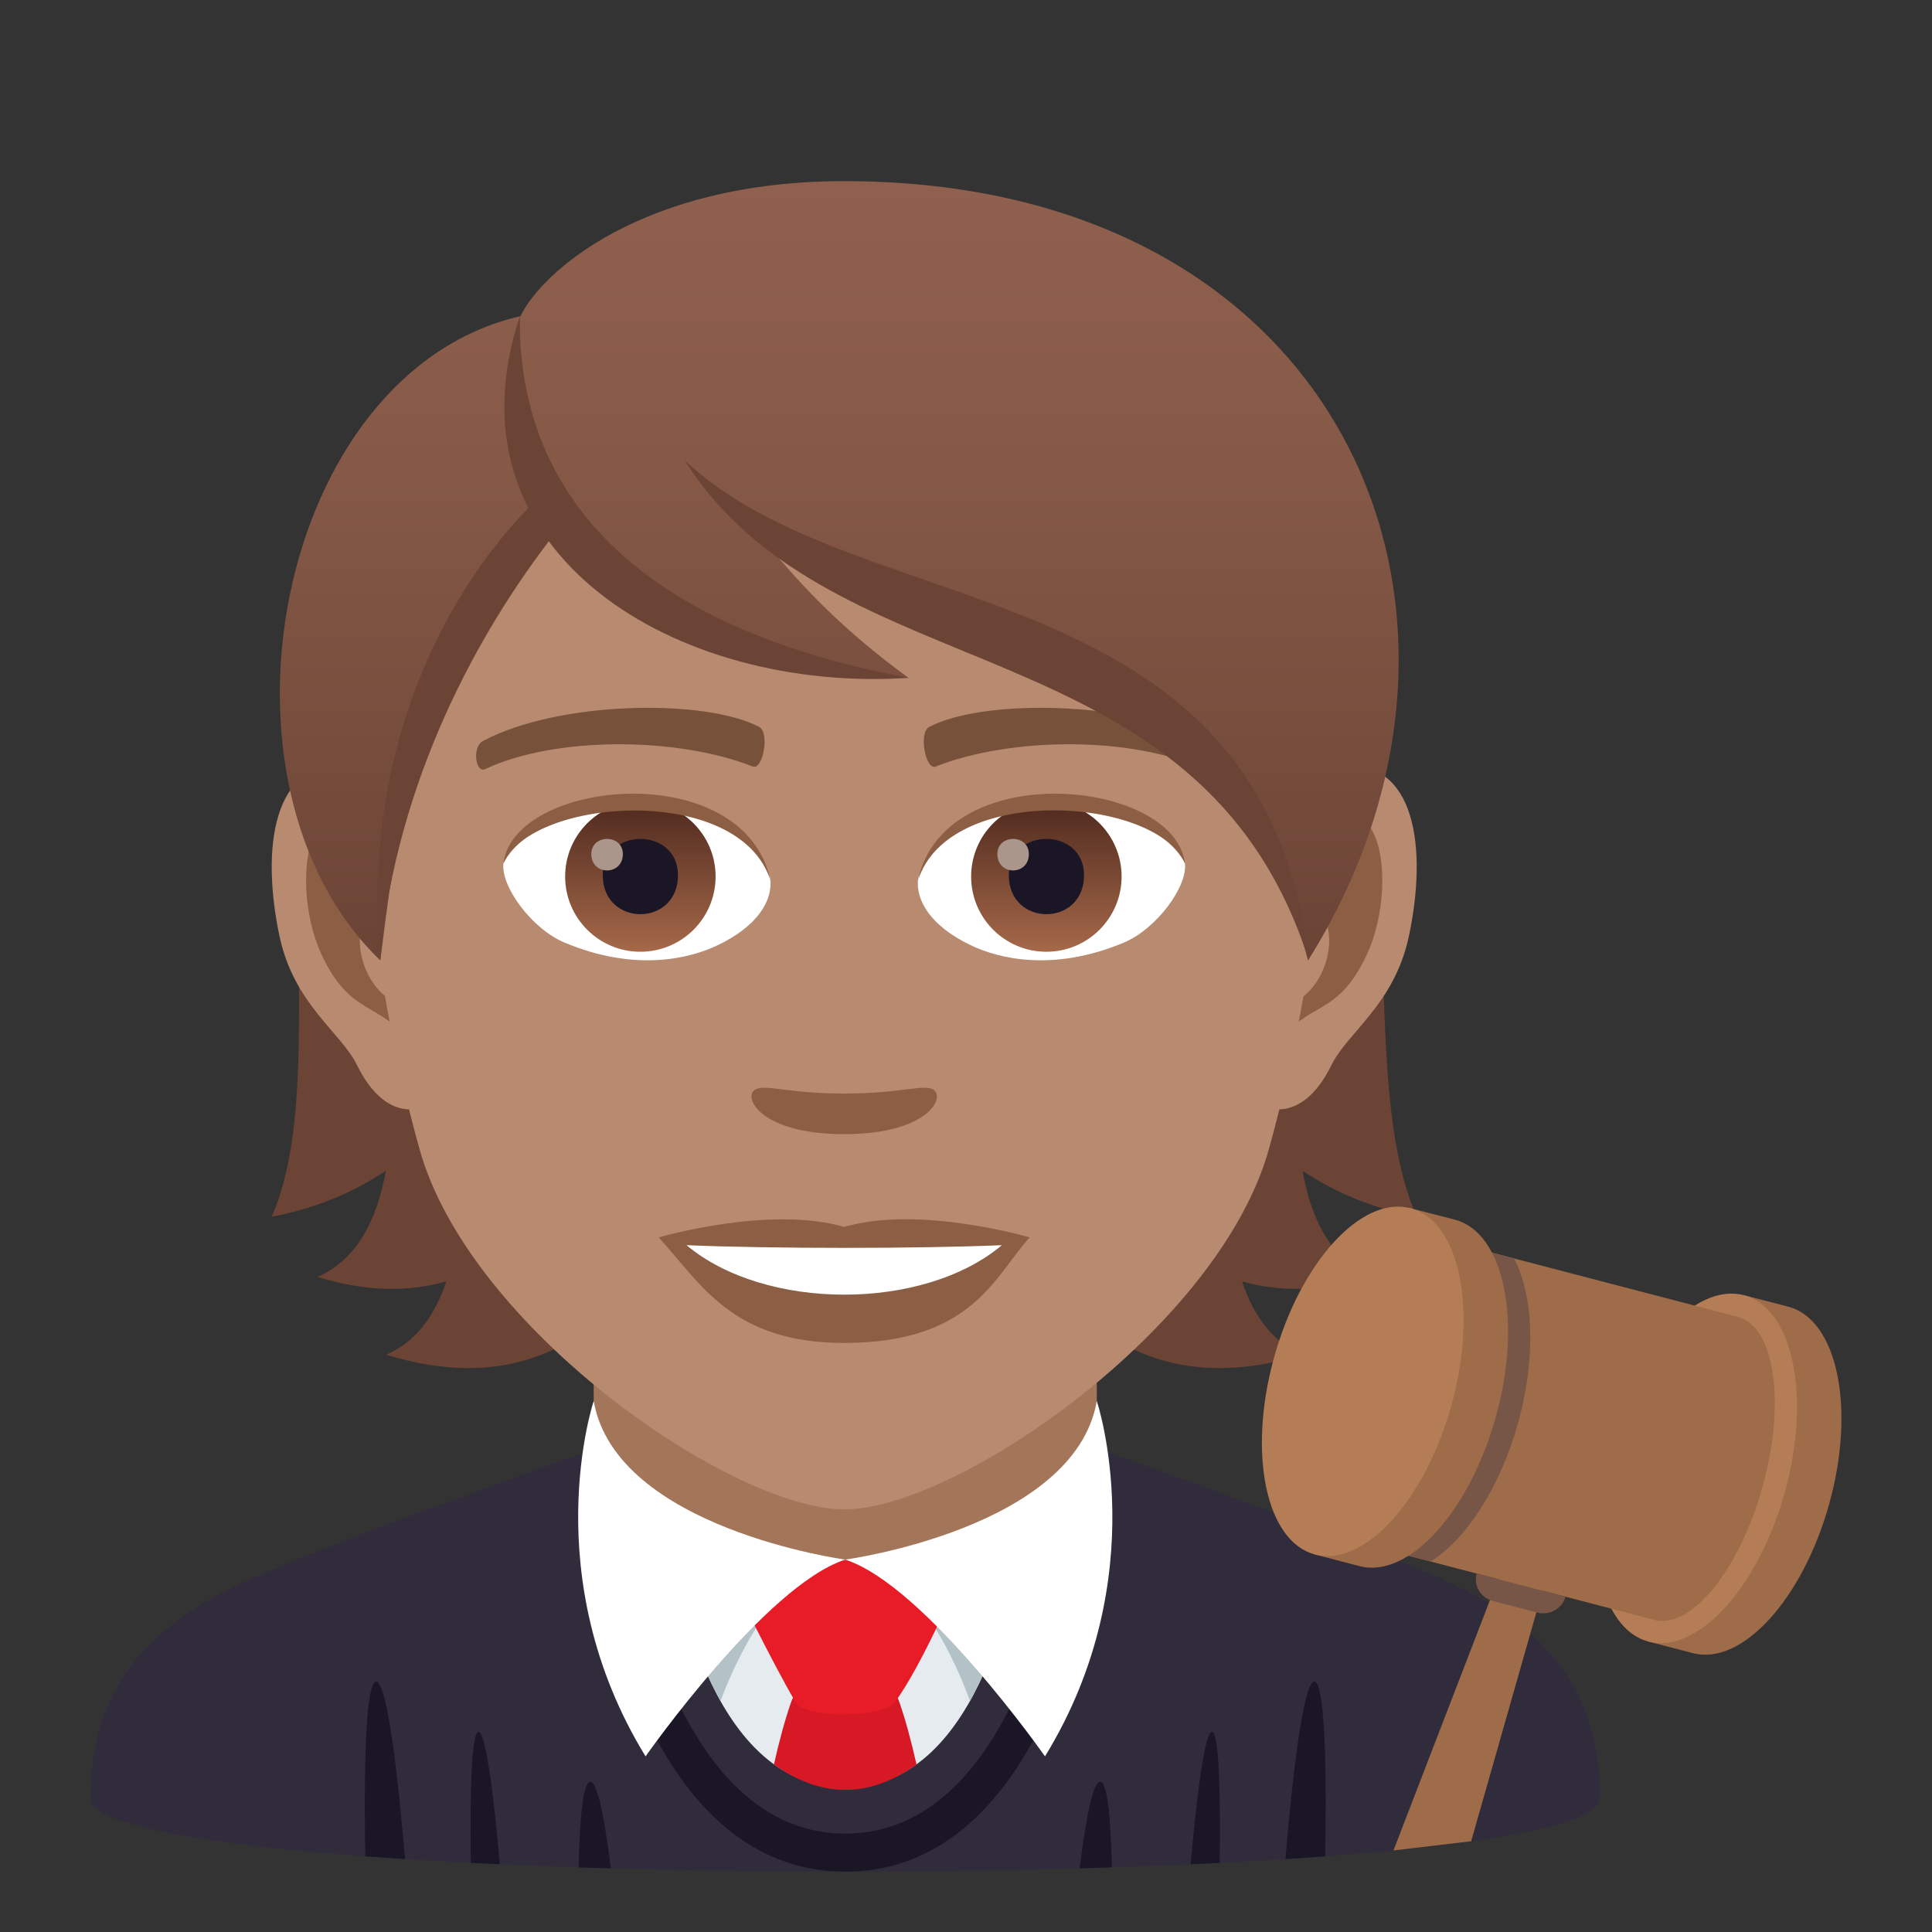 <?xml version="1.0" encoding="utf-8"?>
<!-- Generator: Adobe Illustrator 15.0.0, SVG Export Plug-In . SVG Version: 6.00 Build 0)  -->
<!DOCTYPE svg PUBLIC "-//W3C//DTD SVG 1.1//EN" "http://www.w3.org/Graphics/SVG/1.1/DTD/svg11.dtd">
<svg version="1.1" id="Layer_1" xmlns:x="http://ns.adobe.com/Extensibility/1.0/" xmlns:i="http://ns.adobe.com/AdobeIllustrator/10.0/" xmlns:graph="http://ns.adobe.com/Graphs/1.0/"
	 xmlns="http://www.w3.org/2000/svg" xmlns:xlink="http://www.w3.org/1999/xlink" xmlns:a="http://ns.adobe.com/AdobeSVGViewerExtensions/3.0/"
	 x="0px" y="0px" width="64px" height="64px" viewBox="0 0 64 64" enable-background="new 0 0 64 64" xml:space="preserve">
<rect x="0" y="0" width="64" height="64" fill="#333333" stroke="none"/>
<path fill="#302C3B" d="M7.432,52.717c2.502-1.287,12.235-4.707,12.235-4.707l16.666-0.029c0,0,9.806,3.441,12.292,4.734
	C52.24,54.586,53,57.143,53,59.559c0,3.254-50,3.254-50,0C3,57.139,3.807,54.582,7.432,52.717z"/>
<polygon fill="#A3765A" points="19.667,49.947 28,54.779 36.333,49.947 36.333,41.912 19.667,41.912 "/>
<path fill="#1A1626" d="M40.147,57.369c-0.203-0.01-0.456,1.586-0.705,4.387l0.962-0.045C40.44,58.93,40.352,57.381,40.147,57.369"
	/>
<path fill="#1A1626" d="M12.456,55.703c-0.289,0.018-0.42,2.076-0.355,5.791l1.315,0.09C13.103,57.84,12.753,55.688,12.456,55.703"
	/>
<path fill="#1A1626" d="M36.832,61.859c-0.037-1.811-0.168-2.826-0.383-2.84c-0.217-0.014-0.46,1.041-0.685,2.873L36.832,61.859z"/>
<path fill="#1A1626" d="M43.542,55.703c-0.295-0.016-0.646,2.139-0.96,5.883l1.317-0.092C43.964,57.779,43.833,55.721,43.542,55.703
	"/>
<path fill="#1A1626" d="M15.851,57.369c-0.202,0.012-0.293,1.561-0.255,4.342l0.962,0.045
	C16.309,58.955,16.057,57.359,15.851,57.369"/>
<path fill="#1A1626" d="M19.551,59.02c-0.215,0.014-0.346,1.029-0.383,2.84l1.067,0.033C20.01,60.061,19.768,59.006,19.551,59.02"/>
<path fill="#1A1626" d="M28,62c-7.12,0-8.466-11.402-8.518-11.889l1.126-0.152C20.621,50.066,21.886,60.74,28,60.74
	c6.116,0,7.379-10.674,7.39-10.781l1.128,0.152C36.464,50.598,35.118,62,28,62"/>
<path fill="#E6EBEF" d="M28,51.664h-5.683c0,0,1.031,7.557,5.683,7.557s5.681-7.557,5.681-7.557H28z"/>
<path fill="#B3C2C6" d="M23.869,56.35c0,0,1.624-4.686,4.156-4.686c2.53,0,4.105,4.686,4.105,4.686s1.55-2.797,1.55-4.686H22.317
	C22.317,51.664,22.472,53.766,23.869,56.35"/>
<path fill="#D61924" d="M26.204,56.391c-0.206,0.594-0.395,1.295-0.566,2.059c1.564,1.115,3.138,1.131,4.723,0.002
	c-0.172-0.764-0.36-1.465-0.566-2.061C29.312,55,26.688,55,26.204,56.391z"/>
<path fill="#E81C27" d="M29.642,56.391c-0.37,0.506-2.958,0.559-3.285,0c-0.778-1.322-2.055-3.945-2.055-3.945
	s0.756-0.781,3.696-0.781c2.944,0,3.698,0.781,3.698,0.781S30.535,55.18,29.642,56.391z"/>
<path fill="#FFFFFF" d="M36.333,46.41C35.601,50.635,28,51.664,28,51.664c2.653,0.861,6.617,6.518,6.617,6.518
	C38.277,52.213,36.333,46.41,36.333,46.41z"/>
<path fill="#FFFFFF" d="M19.667,46.41C20.401,50.635,28,51.664,28,51.664c-2.651,0.861-6.615,6.518-6.615,6.518
	C17.725,52.213,19.667,46.41,19.667,46.41z"/>
<path fill="#6B4435" d="M43.148,38.785c1.08,0.715,2.326,1.248,3.781,1.52c-2.582-5.887,1.313-18.236-6.668-27.31
	c-11.25,0.338-12.807,36.722,2.875,31.882c-0.998-0.432-1.623-1.314-1.99-2.43c1.209,0.348,2.621,0.359,4.266-0.148
	C44.104,41.734,43.436,40.398,43.148,38.785z"/>
<path fill="#6B4435" d="M14.91,12.995C6.93,22.068,11.582,34.418,9,40.305c1.453-0.271,2.701-0.805,3.781-1.52
	c-0.287,1.613-0.955,2.949-2.264,3.514c1.645,0.508,3.057,0.496,4.266,0.148c-0.367,1.115-0.99,1.998-1.99,2.43
	C28.473,49.717,26.16,13.333,14.91,12.995z"/>
<path id="Path_1212_" fill="#B88A6F" d="M44.377,25.392c-2.541,0.308-4.375,8.815-2.777,11.062c0.223,0.314,1.533,0.814,2.504-1.168
	c0.537-1.098,2.088-2.014,2.568-4.277C47.289,28.109,46.904,25.085,44.377,25.392z"/>
<path id="Path_1211_" fill="#B88A6F" d="M11.555,25.392c2.541,0.308,4.375,8.815,2.777,11.062c-0.225,0.314-1.533,0.814-2.504-1.168
	c-0.539-1.098-2.09-2.014-2.57-4.277C8.643,28.109,9.027,25.085,11.555,25.392z"/>
<path id="Path_1210_" fill="#8C5F44" d="M44.309,27.023c-0.664,0.209-1.387,1.219-1.779,2.896c2.318-0.498,1.738,3.362-0.275,3.434
	c0.018,0.389,0.045,0.789,0.092,1.209c0.971-1.41,1.957-0.844,2.932-2.941C46.158,29.731,45.949,26.507,44.309,27.023z"/>
<path id="Path_1209_" fill="#8C5F44" d="M13.4,29.915c-0.393-1.674-1.113-2.685-1.775-2.892c-1.643-0.516-1.854,2.708-0.973,4.599
	c0.977,2.097,1.961,1.531,2.934,2.941c0.047-0.422,0.074-0.822,0.09-1.211C11.684,33.258,11.113,29.445,13.4,29.915z"/>
<path fill="#B88A6F" d="M27.965,9.034c-11.008,0-16.311,8.965-15.648,20.493c0.137,2.317,0.781,5.661,1.576,8.526
	C15.543,44.006,24.256,50,27.965,50s12.422-5.994,14.072-11.947c0.797-2.865,1.441-6.208,1.578-8.526
	C44.275,18,38.975,9.034,27.965,9.034z"/>
<path id="Path_1208_" fill="#78513A" d="M39.926,24.542c-2.518-1.333-7.336-1.398-9.131-0.47c-0.385,0.18-0.131,1.443,0.193,1.323
	c2.5-0.99,6.535-1.012,8.877,0.084C40.178,25.623,40.307,24.728,39.926,24.542z"/>
<path id="Path_1207_" fill="#78513A" d="M16.006,24.542c2.518-1.333,7.332-1.398,9.129-0.47c0.385,0.18,0.131,1.443-0.191,1.323
	c-2.506-0.99-6.535-1.012-8.879,0.084C15.754,25.623,15.625,24.728,16.006,24.542z"/>
<path id="Path_1206_" fill="#8C5F44" d="M30.936,36.107c-0.314-0.219-1.051,0.119-2.971,0.119c-1.916,0-2.654-0.338-2.971-0.119
	c-0.375,0.266,0.225,1.463,2.971,1.463C30.713,37.57,31.314,36.373,30.936,36.107z"/>
<path id="Path_1205_" fill="#8C5F44" d="M27.965,40.645c-2.475-0.727-6.145,0.346-6.145,0.346c1.398,1.523,2.422,3.496,6.145,3.496
	c4.266,0,4.992-2.242,6.146-3.496C34.111,40.99,30.439,39.912,27.965,40.645z"/>
<path id="Path_1204_" fill="#FFFFFF" d="M22.742,41.248c2.596,2.178,7.836,2.193,10.447,0
	C30.424,41.367,25.527,41.367,22.742,41.248z"/>
<path id="Path_1203_" fill="#FFFFFF" d="M25.516,29.085c0.094,0.729-0.4,1.593-1.77,2.24c-0.871,0.411-2.68,0.896-5.057-0.106
	c-1.066-0.449-2.105-1.85-2.012-2.623C17.967,26.167,24.311,25.811,25.516,29.085z"/>
<linearGradient id="Oval_1_" gradientUnits="userSpaceOnUse" x1="-425.194" y1="477.466" x2="-425.194" y2="478.225" gradientTransform="matrix(6.57 0 0 -6.57 2814.78 3168.528)">
	<stop  offset="0" style="stop-color:#A6694A"/>
	<stop  offset="1" style="stop-color:#4F2A1E"/>
	<a:midPointStop  offset="0" style="stop-color:#A6694A"/>
	<a:midPointStop  offset="0.5" style="stop-color:#A6694A"/>
	<a:midPointStop  offset="1" style="stop-color:#4F2A1E"/>
</linearGradient>
<circle id="Oval_138_" fill="url(#Oval_1_)" cx="21.213" cy="29.036" r="2.492"/>
<path id="Path_1202_" fill="#1A1626" d="M19.967,28.99c0,1.725,2.492,1.725,2.492,0C22.459,27.39,19.967,27.39,19.967,28.99z"/>
<path id="Path_1201_" fill="#AB968C" d="M19.588,28.292c0,0.723,1.045,0.723,1.045,0C20.633,27.623,19.588,27.623,19.588,28.292z"/>
<path id="Path_1200_" fill="#8C5F44" d="M25.527,29.182c-1.012-3.252-7.91-2.772-8.85-0.585
	C17.027,25.796,24.666,25.057,25.527,29.182z"/>
<path id="Path_1199_" fill="#FFFFFF" d="M30.414,29.085c-0.094,0.729,0.402,1.593,1.771,2.24c0.869,0.411,2.678,0.896,5.057-0.106
	c1.066-0.449,2.104-1.85,2.01-2.623C37.965,26.167,31.621,25.811,30.414,29.085z"/>
<linearGradient id="Oval_2_" gradientUnits="userSpaceOnUse" x1="-425.846" y1="477.466" x2="-425.846" y2="478.225" gradientTransform="matrix(6.57 0 0 -6.57 2832.511 3168.528)">
	<stop  offset="0" style="stop-color:#A6694A"/>
	<stop  offset="1" style="stop-color:#4F2A1E"/>
	<a:midPointStop  offset="0" style="stop-color:#A6694A"/>
	<a:midPointStop  offset="0.5" style="stop-color:#A6694A"/>
	<a:midPointStop  offset="1" style="stop-color:#4F2A1E"/>
</linearGradient>
<circle id="Oval_137_" fill="url(#Oval_2_)" cx="34.662" cy="29.036" r="2.492"/>
<path id="Path_1198_" fill="#1A1626" d="M33.418,28.99c0,1.725,2.492,1.725,2.492,0C35.91,27.39,33.418,27.39,33.418,28.99z"/>
<path id="Path_1197_" fill="#AB968C" d="M33.039,28.292c0,0.723,1.043,0.723,1.043,0C34.082,27.623,33.039,27.623,33.039,28.292z"/>
<path id="Path_1196_" fill="#8C5F44" d="M30.404,29.182c1.01-3.251,7.904-2.786,8.848-0.585
	C38.902,25.796,31.266,25.057,30.404,29.182z"/>
<linearGradient id="SVGID_1_" gradientUnits="userSpaceOnUse" x1="27.801" y1="31.817" x2="27.801" y2="6">
	<stop  offset="0" style="stop-color:#6B4435"/>
	<stop  offset="0.059" style="stop-color:#6E4637"/>
	<stop  offset="0.641" style="stop-color:#865947"/>
	<stop  offset="1" style="stop-color:#8F604D"/>
	<a:midPointStop  offset="0" style="stop-color:#6B4435"/>
	<a:midPointStop  offset="0.4" style="stop-color:#6B4435"/>
	<a:midPointStop  offset="1" style="stop-color:#8F604D"/>
</linearGradient>
<path fill="url(#SVGID_1_)" d="M27.967,6c-6.699,0-10.045,3.034-10.725,4.473c-8.098,1.852-10.703,15.516-4.641,21.344
	c0.754-6.21,1.479-10.201,5.607-14.404c2.408,3.227,7.41,5.042,11.889,5.042c-2.121-1.541-3.566-3.051-4.701-4.458
	c7.479,3.433,15.855,5.63,17.934,13.82C50.525,20.358,44.549,6,27.967,6z"/>
<path fill="#6B4435" d="M17.223,10.472c-0.078,4.427,2.186,9.995,12.879,11.982C22.453,22.971,14.602,18.348,17.223,10.472z"/>
<path fill="#6B4435" d="M17.717,16.613c-2.785,2.746-5.736,7.938-5.143,15.204c0.553-6.004,3.311-10.949,5.811-14.152
	C18.207,17.472,17.867,16.831,17.717,16.613z"/>
<path fill="#6B4435" d="M22.67,15.235c5.764,5.504,19.174,3.535,20.688,16.582C39.771,20.545,27.613,23.074,22.67,15.235z"/>
<polygon fill="#9E6C49" points="48.734,60.994 51.111,52.65 49.641,52.268 46.16,61.299 "/>
<path fill="#9E6C49" d="M59.238,43.285l-1.473-0.381l-0.215,0.773c-1.152,0.764-2.254,2.457-2.836,4.576
	c-0.586,2.127-0.5,4.131,0.104,5.352l-0.213,0.773l1.475,0.385c1.627,0.424,3.648-1.799,4.521-4.969
	C61.477,46.627,60.863,43.711,59.238,43.285"/>
<path fill="#B47D56" d="M59.131,49.41c-0.871,3.17-2.896,5.395-4.523,4.969c-1.625-0.424-2.236-3.336-1.363-6.506
	c0.869-3.168,2.895-5.393,4.521-4.969C59.391,43.328,60.004,46.238,59.131,49.41"/>
<polygon fill="#9E6C49" points="54.805,53.662 44.498,50.973 47.26,40.932 57.568,43.623 "/>
<path fill="#785647" d="M47.244,40.986l-2.732,9.932c0.014,0.02,0.023,0.047,0.033,0.066l2.85,0.744
	c1.176-0.742,2.309-2.463,2.902-4.623c0.594-2.162,0.498-4.203-0.141-5.418l-2.85-0.748C47.285,40.957,47.266,40.975,47.244,40.986"
	/>
<path fill="#9E6C49" d="M48.193,40.402l-1.475-0.379l-0.211,0.773c-1.152,0.762-2.254,2.457-2.84,4.576
	c-0.582,2.125-0.498,4.129,0.107,5.35l-0.213,0.773l1.475,0.385c1.627,0.424,3.648-1.799,4.521-4.969
	C50.432,43.744,49.82,40.828,48.193,40.402"/>
<path fill="#B47D56" d="M48.088,46.527c-0.873,3.17-2.896,5.396-4.523,4.969c-1.627-0.424-2.238-3.336-1.367-6.504
	c0.871-3.17,2.896-5.395,4.523-4.969C48.348,40.447,48.957,43.357,48.088,46.527"/>
<path fill="#9E6C49" d="M58.395,49.219c-0.762,2.773-2.369,4.762-3.59,4.443c-1.219-0.318-1.59-2.824-0.828-5.596
	c0.766-2.773,2.371-4.764,3.592-4.443C58.787,43.939,59.158,46.445,58.395,49.219"/>
<path fill="#785647" d="M51.861,52.895L51.861,52.895c-0.109,0.393-0.529,0.629-0.936,0.523l-1.471-0.383
	c-0.406-0.105-0.648-0.516-0.539-0.91L51.861,52.895z"/>
</svg>
